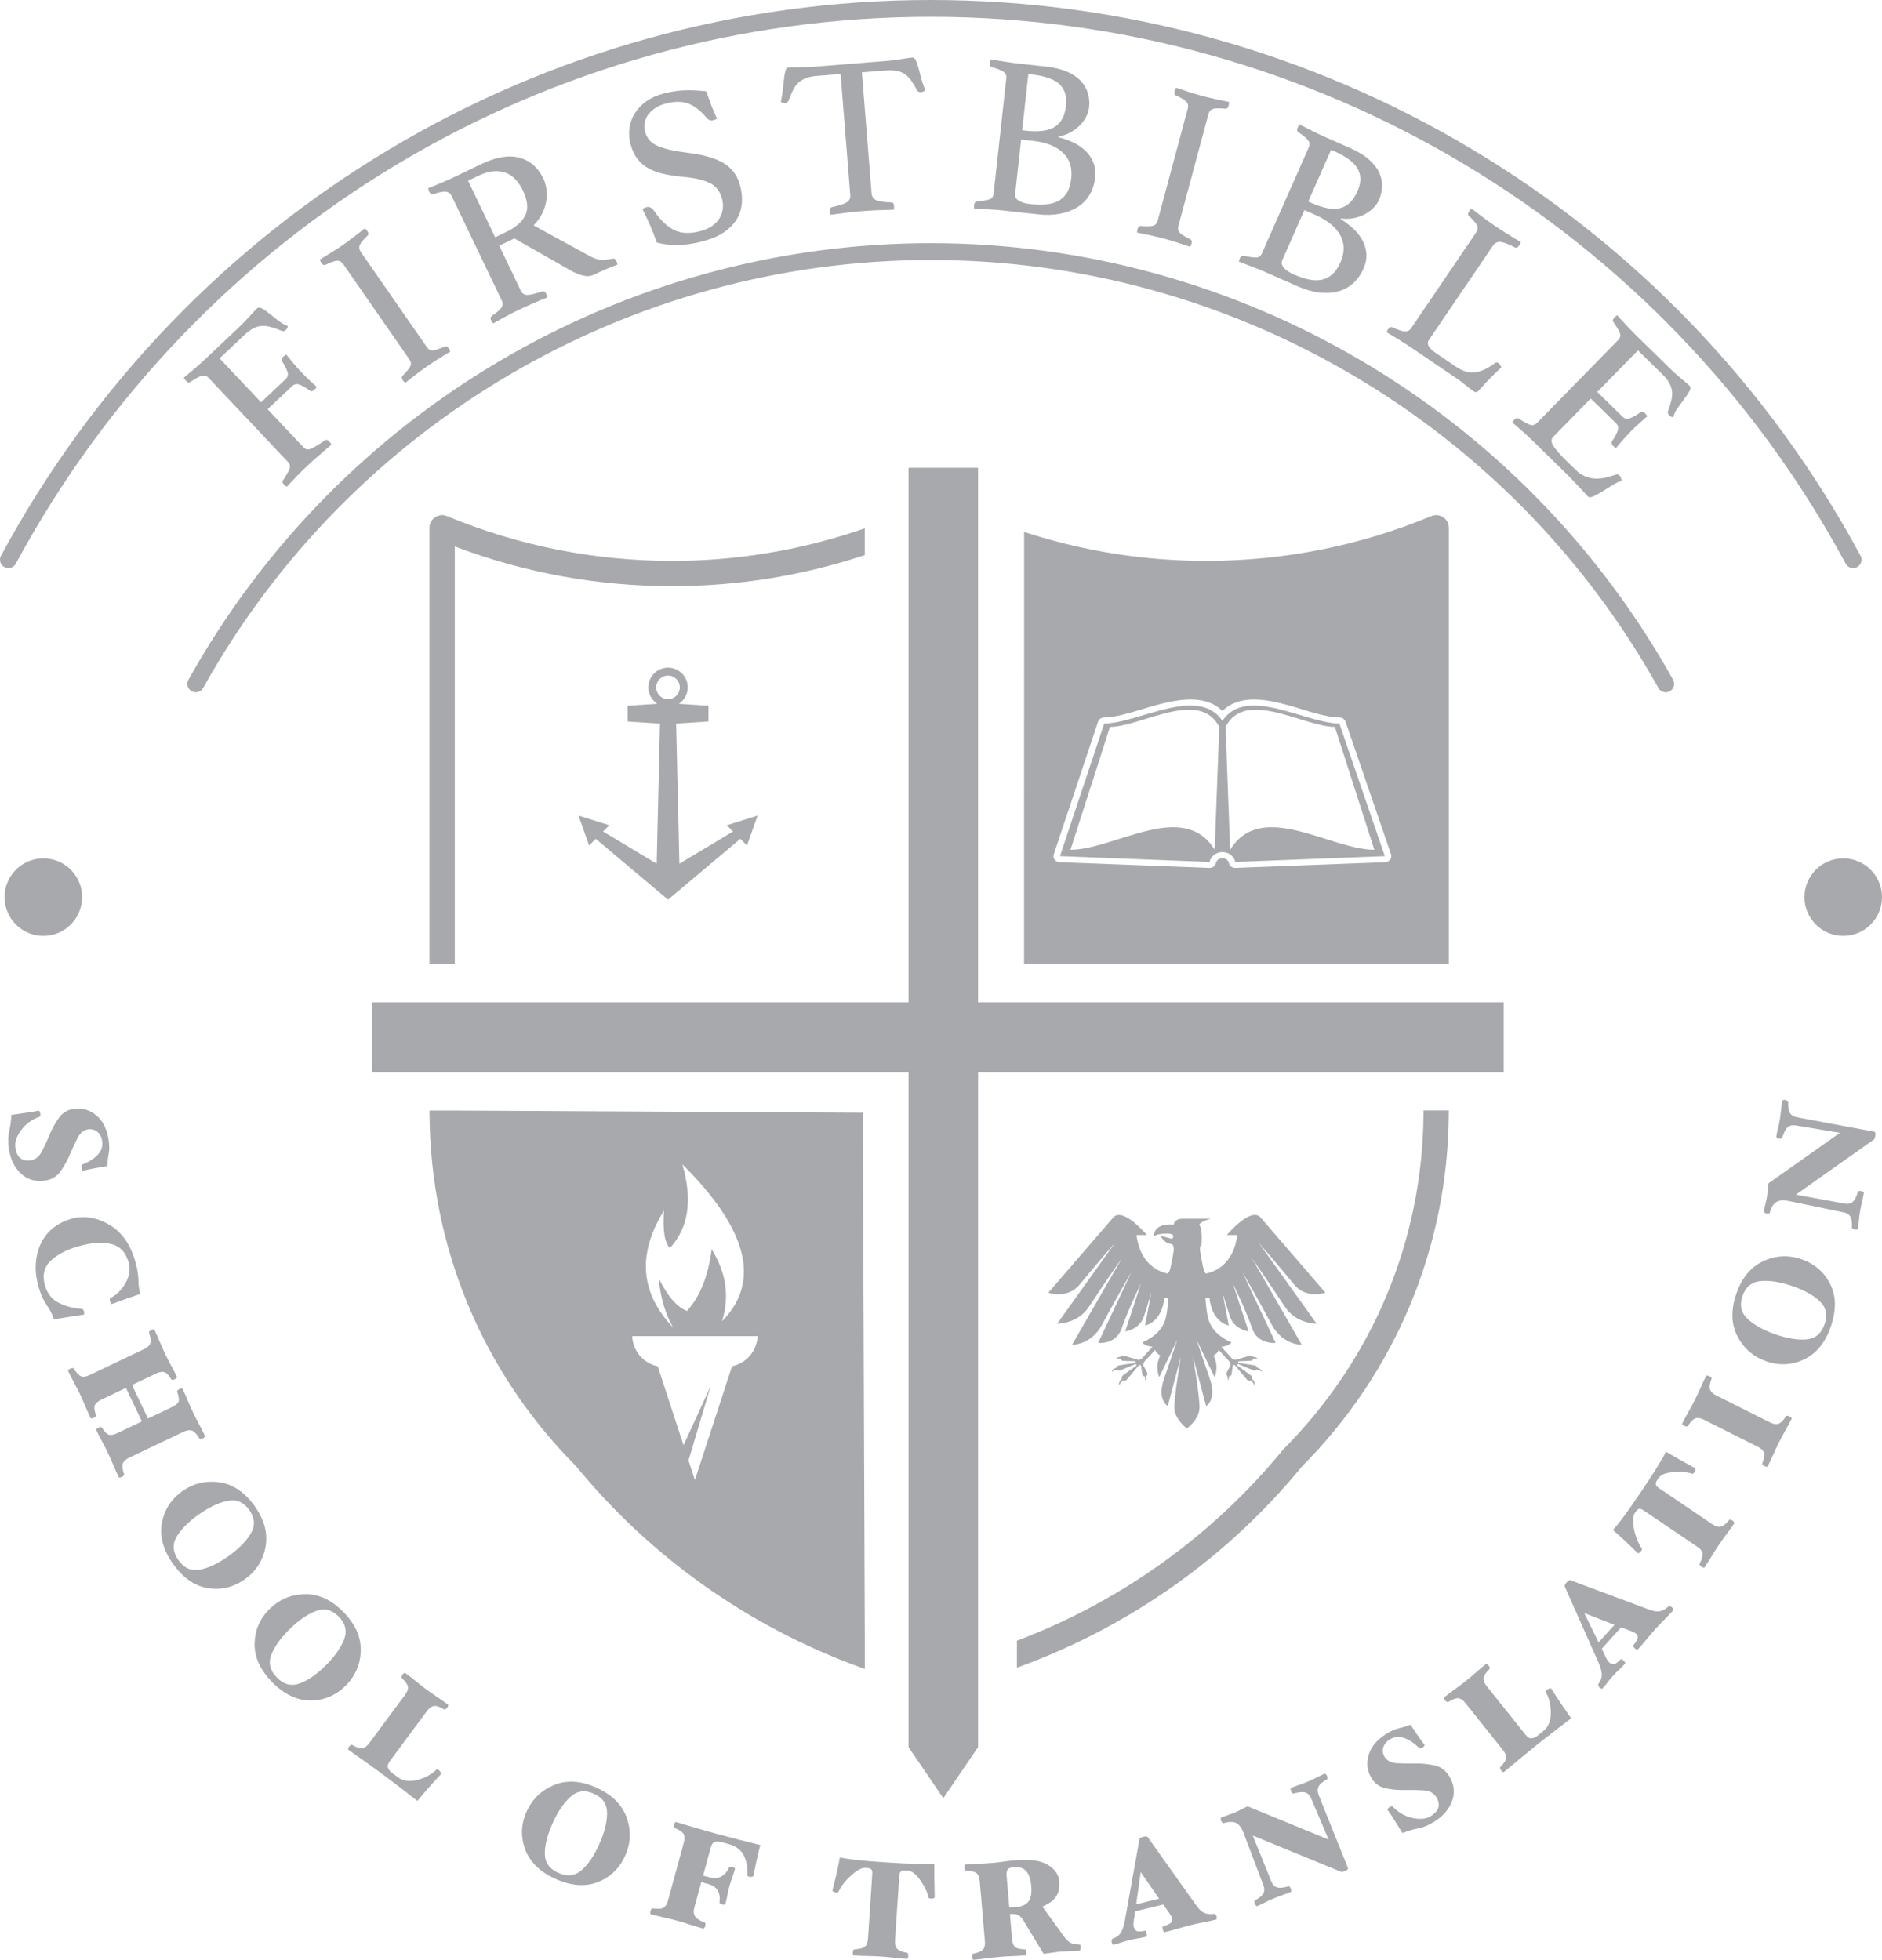 <?xml version="1.0" encoding="UTF-8"?><svg id="Layer_2" xmlns="http://www.w3.org/2000/svg" viewBox="0 0 688.77 717.36"><defs><style>.cls-1{fill:#a7a9ac;}</style></defs><g id="Layer_1-2"><path class="cls-1" d="M447.37,263.85c-8.78-13.13-30.96,.98-43.24,.98l-16.21,48.55,54.74,2.11c.45-2.05,2.39-3.6,4.71-3.6s4.27,1.55,4.72,3.6l54.73-2.11-16.65-48.55c-12.34,0-34.02-14.11-42.81-.98Zm-2.82,47.19c-11.43-18.55-36.64,0-52.78,0l14.45-44.97c11.29,0,32.78-14.15,40,0l-1.67,44.97Zm5.65,0l-1.67-44.97c7.22-14.15,28.71,0,40,0l14.45,44.97c-16.14,0-41.35-18.55-52.78,0Zm210.19,17.33c0,7.84,6.35,14.19,14.19,14.19s14.19-6.35,14.19-14.19-6.35-14.19-14.19-14.19-14.19,6.35-14.19,14.19ZM15.86,342.56c7.84,0,14.19-6.35,14.19-14.19s-6.35-14.19-14.19-14.19-14.19,6.35-14.19,14.19,6.35,14.19,14.19,14.19ZM363.67,70.82c-.12,1.1-.62,1.81-1.49,2.14-.87,.32-2.41,.59-4.61,.79-.62,.04-.97,.45-1.05,1.22-.01,.11-.03,.25-.05,.41-.02,.17,0,.31,.04,.42-.02,.22-.02,.39,.03,.51,1.27,.08,2.52,.16,3.74,.24,1.05,.06,2.17,.13,3.37,.2,1.19,.07,2.25,.16,3.19,.27l13.06,1.44c2.87,.32,5.52,.25,7.97-.21,2.45-.45,4.58-1.25,6.41-2.39,1.83-1.14,3.3-2.62,4.42-4.45,1.12-1.83,1.82-3.95,2.08-6.38,.24-2.15,0-4.06-.71-5.73s-1.72-3.1-3.04-4.31c-1.32-1.2-2.83-2.19-4.53-2.97-1.7-.77-3.42-1.37-5.16-1.78l.03-.25c1.54-.28,2.96-.76,4.26-1.46,1.3-.69,2.44-1.52,3.41-2.47,.97-.95,1.77-2.01,2.4-3.17,.63-1.16,1.01-2.37,1.15-3.64,.19-1.71,.05-3.38-.41-5.02-.46-1.64-1.31-3.14-2.56-4.51-1.24-1.36-2.92-2.51-5.02-3.44-2.1-.93-4.7-1.56-7.78-1.9l-10.17-1.12c-1.32-.15-2.93-.36-4.82-.66-1.89-.29-3.66-.58-5.3-.88-.08,.16-.12,.32-.14,.49-.07,.16-.13,.38-.16,.65-.1,.94,.14,1.49,.74,1.67,1.08,.34,1.96,.65,2.66,.92,.69,.27,1.25,.56,1.66,.85,.41,.3,.7,.64,.85,1.01,.15,.38,.2,.85,.14,1.4l-4.63,42.07Zm12.68-43.7l1.24,.14c4.85,.53,8.24,1.73,10.19,3.59,1.94,1.86,2.73,4.47,2.36,7.83-.41,3.69-1.77,6.28-4.08,7.75-2.31,1.47-5.89,1.94-10.74,1.41l-1.24-.14,2.27-20.58Zm-4.84,43.97l2.2-20,4.38,.48c4.74,.52,8.36,1.95,10.86,4.29,2.5,2.34,3.54,5.49,3.1,9.46-.24,2.15-.76,3.89-1.58,5.22-.82,1.33-1.88,2.35-3.18,3.04-1.3,.69-2.83,1.11-4.57,1.25-1.75,.14-3.67,.1-5.76-.13-.61-.07-1.23-.18-1.89-.33-.65-.16-1.25-.37-1.81-.66-.56-.28-1-.64-1.35-1.07-.34-.43-.48-.94-.41-1.55Zm52.19,9.6c-.29,1.07-.86,1.72-1.73,1.95-.87,.23-2.37,.25-4.5,.08-.56-.04-.95,.32-1.15,1.07-.09,.32-.15,.76-.18,1.33,1.58,.31,3.25,.66,5.02,1.05,1.76,.39,3.36,.77,4.81,1.16,1.5,.4,3.07,.87,4.71,1.39,1.64,.53,3.27,1.06,4.9,1.62,.25-.51,.42-.92,.51-1.24,.2-.75,.05-1.25-.46-1.5-1.92-.97-3.2-1.76-3.84-2.37-.64-.6-.82-1.44-.53-2.51l10.98-40.88c.29-1.07,.87-1.73,1.74-1.99,.87-.25,2.37-.27,4.49-.04,.56,.04,.95-.35,1.17-1.15,.09-.32,.15-.76,.18-1.33-1.69-.34-3.41-.7-5.17-1.09-1.76-.39-3.31-.76-4.65-1.12-1.39-.37-2.95-.84-4.67-1.38-1.72-.55-3.37-1.09-4.95-1.63-.25,.51-.42,.92-.5,1.24-.09,.32-.11,.63-.08,.93,.04,.3,.21,.52,.51,.65,1.95,.87,3.23,1.63,3.86,2.29,.63,.66,.8,1.52,.51,2.59l-10.98,40.88ZM5.79,206.32C72.35,82.86,200.65,6.16,340.64,6.16s268.3,76.7,334.85,200.16c.81,1.5,2.67,2.06,4.17,1.25,1.5-.81,2.06-2.67,1.25-4.17C613.29,77.94,482.9,0,340.64,0S68,77.94,.37,203.4c-.81,1.5-.25,3.37,1.25,4.17,.47,.25,.97,.37,1.46,.37,1.1,0,2.16-.59,2.71-1.62Zm524.46,146.56V193.19c0-1.55-.77-2.99-2.06-3.85-1.29-.86-2.91-1.02-4.35-.43-26.2,10.88-53.94,16.39-82.46,16.39-21.97,0-43.71-3.35-64.62-9.97l-1.96-.62v10.31h0l-.02,147.85h155.46Zm-21.47-38.23c-.44,.59-1.09,.92-1.86,.94l-54.74,2.09c-1.18,.06-2.19-.69-2.42-1.76-.25-1.06-1.24-1.82-2.39-1.82s-2.15,.76-2.38,1.82c-.24,1.06-1.24,1.81-2.43,1.76l-54.74-2.09c-.77-.03-1.4-.34-1.84-.94-.44-.59-.56-1.24-.33-1.94l16.21-48.54c.32-.94,1.21-1.56,2.27-1.56,4.94,0,12.2-2.57,17.01-3.96,8.65-2.46,19.5-5.01,26.23,1.56,1.31-1.27,2.86-2.3,4.68-3,6.58-2.57,14.96-.36,21.46,1.51,4.73,1.38,11.76,3.89,16.66,3.89,1.05,0,1.94,.61,2.26,1.53l16.66,48.57c.23,.66,.12,1.35-.31,1.94Zm-46.9-221.98c-.45,1.02-1.14,1.54-2.07,1.59-.93,.04-2.47-.17-4.63-.64-.6-.14-1.06,.14-1.37,.85-.05,.1-.1,.23-.17,.38-.07,.15-.1,.29-.09,.41-.09,.2-.13,.36-.13,.49,1.19,.46,2.35,.92,3.49,1.36,.99,.37,2.04,.78,3.15,1.21,1.11,.43,2.1,.84,2.96,1.22l12.02,5.31c2.64,1.16,5.19,1.9,7.66,2.2,2.47,.3,4.75,.19,6.83-.34,2.08-.53,3.94-1.5,5.56-2.91s2.92-3.22,3.91-5.46c.87-1.98,1.22-3.87,1.05-5.67-.17-1.8-.71-3.48-1.6-5.02-.89-1.55-2.03-2.94-3.42-4.19-1.39-1.25-2.85-2.33-4.38-3.25l.1-.23c1.55,.2,3.05,.16,4.5-.1s2.78-.71,4-1.33c1.21-.62,2.29-1.38,3.24-2.29,.95-.91,1.68-1.95,2.2-3.12,.69-1.57,1.07-3.21,1.13-4.91,.05-1.7-.31-3.39-1.08-5.07-.78-1.68-2.03-3.27-3.75-4.79-1.72-1.52-4-2.91-6.84-4.16l-9.36-4.13c-1.22-.54-2.68-1.23-4.4-2.08-1.72-.85-3.31-1.66-4.79-2.43-.12,.13-.21,.27-.28,.42-.12,.13-.23,.32-.35,.57-.38,.86-.32,1.47,.2,1.82,.92,.65,1.68,1.21,2.26,1.68,.58,.47,1.02,.91,1.33,1.31,.3,.41,.47,.82,.5,1.22,.03,.41-.06,.87-.29,1.37l-17.11,38.72Zm28.71,3.32c-.87,1.98-1.9,3.48-3.08,4.5-1.18,1.02-2.5,1.67-3.95,1.94-1.45,.27-3.03,.21-4.74-.18-1.71-.39-3.52-1.01-5.45-1.86-.56-.25-1.12-.54-1.7-.89-.58-.34-1.08-.74-1.53-1.17-.44-.44-.76-.91-.96-1.42-.2-.51-.17-1.05,.07-1.6l8.13-18.41,4.03,1.78c4.36,1.93,7.38,4.38,9.06,7.37s1.71,6.3,.1,9.95Zm-3.45-41.16l1.14,.5c4.46,1.97,7.34,4.14,8.63,6.5,1.29,2.36,1.25,5.08-.11,8.18-1.5,3.4-3.58,5.45-6.22,6.16-2.65,.71-6.2,.08-10.66-1.89l-1.14-.5,8.37-18.94ZM92.66,120.21c1.02-.54,2.04-.84,3.09-.91,1.04-.07,2.16,.06,3.34,.39,1.19,.33,2.54,.81,4.05,1.44,.5,.21,1,.09,1.48-.37,.2-.19,.37-.41,.52-.66,.14-.25,.2-.51,.17-.79-1.13-.39-2.26-1.02-3.39-1.89-1.13-.88-2.19-1.72-3.19-2.53-1-.81-1.91-1.46-2.74-1.93-.83-.47-1.49-.48-1.97-.03-.52,.49-1.43,1.47-2.73,2.92-1.3,1.45-2.73,2.92-4.31,4.4l-11.98,11.3c-1.13,1.07-2.35,2.16-3.66,3.28-1.31,1.12-2.66,2.27-4.07,3.44,.3,.48,.56,.84,.79,1.08,.3,.32,.55,.53,.75,.61,.19,.08,.47,.03,.83-.15,1.88-1.24,3.28-1.99,4.21-2.26,.93-.27,1.78,0,2.54,.81l29.04,30.79c.76,.81,.9,1.72,.42,2.75-.48,1.03-1.23,2.33-2.26,3.9-.36,.42-.26,.93,.31,1.54,.23,.24,.57,.53,1.03,.85,1.09-1.18,2.3-2.45,3.61-3.81,1.31-1.35,2.52-2.54,3.6-3.57,1.17-1.1,2.31-2.14,3.42-3.11,1.1-.97,2.08-1.81,2.93-2.53,1.01-.87,1.95-1.69,2.84-2.45-.3-.48-.58-.86-.85-1.14-.61-.64-1.17-.76-1.7-.34-1.68,1.21-3.18,2.14-4.49,2.81-1.31,.67-2.35,.6-3.11-.21l-13.24-14.04,9.01-8.5c.81-.76,1.77-.91,2.9-.44,1.12,.47,2.26,1.15,3.41,2.04,.35,.29,.67,.38,.96,.29,.3-.09,.61-.29,.93-.59,.28-.27,.55-.59,.79-.98-1.3-1.14-2.43-2.17-3.38-3.1-.95-.93-1.75-1.74-2.4-2.42-.8-.85-1.71-1.87-2.73-3.08-1.02-1.21-1.91-2.29-2.67-3.25-.4,.23-.76,.49-1.08,.79-.6,.57-.72,1.18-.35,1.81,.82,1.28,1.44,2.47,1.84,3.58,.4,1.11,.19,2.04-.61,2.81l-9.01,8.5-15.18-16.09,8.95-8.44c1.21-1.14,2.32-1.98,3.34-2.52Zm223.83,82.97v-9.78l-1.99,.67c-22.09,7.45-45.12,11.23-68.46,11.23-28.52,0-56.26-5.51-82.46-16.39-1.44-.6-3.06-.43-4.35,.43-1.29,.86-2.06,2.3-2.06,3.85v159.7h9.27V200.01c25.43,9.66,52.2,14.55,79.6,14.55,23.63,0,46.99-3.72,69.41-11.04l1.04-.34Zm-104.76,95.35l3.86,10.94,2.44-2.44,23.94,20.15,2.52,2.12,2.52-2.12,23.94-20.15,2.44,2.44,3.86-10.94-11.26,3.54,2.28,2.28-19.63,11.79-1.19-51.27,11.83-.77v-5.77l-10.85-.71c1.97-1.29,3.27-3.5,3.27-6.03,0-3.97-3.23-7.21-7.21-7.21s-7.21,3.23-7.21,7.21c0,2.52,1.31,4.74,3.27,6.03l-10.85,.71v5.77l11.83,.77-1.19,51.27-19.63-11.79,2.28-2.28-11.26-3.54Zm28.43-46.93c0-2.38,1.94-4.32,4.32-4.32s4.32,1.94,4.32,4.32-1.94,4.33-4.32,4.33-4.32-1.94-4.32-4.33Zm-40.23-178.13c.22-1.52,.24-2.97,.04-4.35-.2-1.38-.56-2.62-1.09-3.72-1.94-4.05-4.86-6.6-8.74-7.66-3.89-1.06-8.53-.29-13.93,2.29l-10.12,4.85c-1.45,.7-2.99,1.39-4.63,2.08-1.64,.69-3.23,1.35-4.78,1.96,.14,.55,.28,.97,.42,1.27,.38,.8,.84,1.11,1.36,.92,2.22-.76,3.81-1.07,4.76-.94,.95,.13,1.66,.67,2.11,1.62l18.29,38.17c.48,1,.43,1.9-.14,2.69-.57,.8-1.74,1.8-3.49,3.01-.5,.36-.58,.9-.25,1.59,.14,.3,.38,.68,.73,1.13,1.45-.82,3.01-1.67,4.67-2.56,1.66-.89,3.14-1.65,4.45-2.27,1.85-.89,3.75-1.75,5.72-2.6,1.96-.85,3.64-1.55,5.04-2.09-.14-.55-.29-1-.46-1.35-.36-.75-.86-1.03-1.51-.84-2.22,.76-3.94,1.18-5.15,1.27-1.22,.09-2.09-.41-2.61-1.51l-7.91-16.5,5.55-2.66,20.3,11.57c1.62,.95,3.18,1.61,4.69,1.99,1.51,.39,2.78,.33,3.83-.18,1.4-.67,2.94-1.36,4.63-2.08,1.69-.72,3.13-1.3,4.32-1.75-.14-.55-.3-1.02-.5-1.42-.29-.6-.68-.84-1.18-.73-1.12,.23-2.37,.37-3.76,.42-1.39,.05-2.87-.34-4.44-1.19l-20.86-11.4c1.36-1.39,2.42-2.87,3.18-4.43,.76-1.56,1.25-3.1,1.47-4.62Zm-7.7,5.39c-1.19,2.39-3.54,4.42-7.04,6.09l-3.97,1.9-9.92-20.7,3.75-1.8c2.05-.98,3.92-1.54,5.61-1.67,1.69-.13,3.2,.07,4.53,.6,1.33,.53,2.51,1.35,3.53,2.46,1.02,1.11,1.91,2.44,2.65,3.99,1.77,3.7,2.06,6.74,.87,9.13Zm45.16-37.08c.68-.9,1.54-1.67,2.6-2.33,1.06-.65,2.23-1.16,3.52-1.5,3.32-.89,6.13-.89,8.43-.02,2.3,.88,4.55,2.65,6.76,5.33,.25,.28,.57,.51,.96,.69,.39,.18,.94,.18,1.63,0,.27-.07,.65-.23,1.16-.48-.75-1.52-1.47-3.18-2.15-4.98-.68-1.8-1.29-3.49-1.83-5.06-3.19-.35-6.01-.46-8.44-.33-2.43,.13-4.91,.54-7.42,1.21-2.41,.65-4.48,1.6-6.21,2.87-1.73,1.27-3.1,2.72-4.12,4.37-1.02,1.65-1.66,3.44-1.92,5.38-.26,1.93-.12,3.89,.41,5.87,.6,2.25,1.48,4.09,2.64,5.53,1.16,1.44,2.57,2.6,4.24,3.47,1.67,.88,3.56,1.53,5.69,1.96,2.12,.44,4.45,.78,6.99,1.01,3.88,.34,6.98,1.06,9.31,2.16,2.33,1.1,3.87,3.04,4.61,5.82,.33,1.23,.42,2.44,.28,3.63-.14,1.19-.53,2.32-1.15,3.41-.63,1.09-1.52,2.04-2.68,2.87s-2.59,1.47-4.31,1.93c-3.8,1.02-7,.9-9.61-.36-2.6-1.25-5.09-3.63-7.46-7.13-.44-.57-.87-.96-1.3-1.16-.43-.2-.96-.22-1.6-.04-.54,.14-.97,.35-1.3,.61,.99,1.97,1.92,3.96,2.8,5.97,.88,2,1.7,4.11,2.46,6.31,2.18,.62,4.71,.92,7.6,.89,2.89-.03,6-.49,9.32-1.37,3.16-.85,5.76-1.97,7.79-3.38,2.03-1.41,3.57-3.01,4.61-4.81,1.04-1.8,1.64-3.74,1.8-5.82,.16-2.08-.05-4.22-.64-6.41-.97-3.64-3.01-6.38-6.12-8.22-3.1-1.84-7.5-3.09-13.18-3.75-4.57-.56-8.12-1.36-10.67-2.4-2.55-1.04-4.15-2.82-4.83-5.34-.31-1.18-.35-2.32-.1-3.42,.25-1.1,.71-2.1,1.39-3Zm-102.83,44.43c.39-.41,.35-.95-.12-1.64-.19-.27-.49-.61-.9-1-1.35,1.07-2.74,2.16-4.17,3.25-1.43,1.1-2.72,2.04-3.86,2.83-1.18,.82-2.54,1.71-4.07,2.67-1.53,.96-3.01,1.87-4.44,2.73,.22,.52,.43,.91,.62,1.19,.19,.27,.41,.49,.66,.66,.25,.17,.53,.18,.83,.03,1.92-.93,3.33-1.42,4.24-1.48,.91-.05,1.68,.37,2.31,1.28l24.14,34.77c.63,.91,.76,1.77,.37,2.58-.38,.81-1.33,1.97-2.84,3.49-.39,.41-.37,.93,.08,1.57,.19,.27,.49,.61,.9,1,1.26-1.01,2.6-2.06,4.03-3.16,1.43-1.1,2.76-2.07,3.99-2.92,1.27-.88,2.64-1.78,4.1-2.7,1.46-.91,2.92-1.81,4.4-2.7-.22-.52-.43-.92-.62-1.19-.44-.64-.92-.84-1.44-.62-1.98,.84-3.41,1.31-4.29,1.41-.88,.1-1.63-.3-2.26-1.21l-24.14-34.77c-.63-.91-.76-1.78-.4-2.61,.37-.83,1.32-1.98,2.86-3.46ZM328.21,25.94c1.16,.24,2.17,.66,3.02,1.26,.85,.6,1.63,1.4,2.32,2.4,.69,1,1.4,2.17,2.12,3.5,.13,.27,.34,.45,.63,.53,.28,.09,.54,.12,.76,.11,.33-.03,.62-.1,.86-.24,.24-.13,.49-.26,.76-.39-.76-1.83-1.32-3.51-1.7-5.04-.37-1.53-.71-2.81-1.02-3.84-.31-1.03-.61-1.83-.9-2.39-.29-.56-.72-.82-1.27-.77-.44,.04-1.01,.11-1.69,.22-.69,.11-1.44,.23-2.27,.35-.83,.12-1.65,.24-2.47,.36-.82,.12-1.57,.21-2.23,.26l-27.69,2.22c-.72,.06-1.49,.09-2.33,.1-.83,.01-1.65,.02-2.46,.03-.81,.01-1.57,.01-2.29,.02-.72,0-1.28,.02-1.67,.05-.55,.04-.93,.35-1.13,.93-.2,.57-.38,1.38-.52,2.42-.14,1.04-.29,2.35-.44,3.91-.15,1.57-.43,3.37-.82,5.41,.47,.3,1.01,.42,1.61,.37,.22-.02,.45-.09,.69-.22,.24-.13,.4-.34,.49-.62,.55-1.43,1.09-2.7,1.61-3.8,.52-1.1,1.17-2.01,1.95-2.74,.78-.73,1.72-1.3,2.82-1.73,1.11-.42,2.49-.7,4.15-.83l8.54-.68,3.54,44.27c.1,1.27-.38,2.2-1.45,2.79-1.07,.59-2.83,1.14-5.29,1.67-.54,.16-.79,.62-.72,1.39,.03,.39,.12,.85,.28,1.4,1.76-.25,3.64-.5,5.66-.74,2.01-.24,3.98-.44,5.92-.6,1.99-.16,3.97-.28,5.94-.35,1.97-.07,3.84-.13,5.62-.16,.07-.56,.08-1.04,.05-1.42-.07-.88-.41-1.3-1.02-1.25-2.51-.08-4.31-.34-5.4-.78-1.09-.44-1.69-1.3-1.79-2.57l-3.54-44.27,8.54-.68c1.66-.13,3.07-.08,4.23,.16Zm278.73,225.89c.56,1.01,1.61,1.58,2.69,1.58,.51,0,1.02-.13,1.5-.39,1.49-.83,2.02-2.7,1.19-4.19-54.96-98.58-159.06-159.82-271.68-159.82S123.93,150.25,68.96,248.83c-.83,1.49-.3,3.36,1.19,4.19,1.49,.82,3.37,.3,4.19-1.19,53.88-96.63,155.92-156.66,266.3-156.66s212.43,60.03,266.3,156.66Zm9.55-105.94c.77-1.03,1.39-1.96,1.85-2.78,.46-.83,.43-1.5-.08-2-.44-.43-1.37-1.22-2.79-2.38-1.42-1.16-3.03-2.61-4.81-4.36l-11.71-11.46c-.91-.89-1.92-1.92-3.03-3.08-1.11-1.16-2.46-2.64-4.04-4.43-.2,.12-.37,.24-.53,.36-.16,.12-.33,.28-.53,.48-.58,.59-.71,1.12-.39,1.59,1.35,1.95,2.17,3.35,2.46,4.21,.28,.86,.04,1.69-.74,2.48l-29.61,30.25c-.78,.79-1.65,1.03-2.61,.7-.96-.32-2.33-1.08-4.11-2.28-.48-.31-.98-.19-1.53,.37-.23,.24-.5,.59-.81,1.07,1.27,1.08,2.58,2.24,3.95,3.46,1.37,1.22,2.62,2.39,3.77,3.52l13.01,12.74c.51,.5,1.11,1.12,1.78,1.86,.67,.74,1.35,1.45,2.02,2.15,.67,.7,1.29,1.36,1.84,1.98,.56,.62,.99,1.09,1.31,1.4,.4,.39,1.05,.37,1.97-.05,.92-.42,1.96-.99,3.13-1.71,1.17-.72,2.39-1.48,3.68-2.27,1.28-.8,2.47-1.4,3.57-1.8-.08-.31-.17-.64-.27-.97-.1-.33-.25-.6-.45-.79-.48-.46-.91-.62-1.3-.46-1.41,.49-2.75,.87-4.05,1.16-1.29,.29-2.54,.4-3.76,.33-1.22-.06-2.42-.35-3.6-.84-1.18-.5-2.35-1.31-3.5-2.43l-3.27-3.2c-2.46-2.41-4.08-4.27-4.88-5.59-.8-1.32-.79-2.4,.02-3.23l13.73-14.02,9.27,9.08c.79,.78,.98,1.71,.56,2.82-.42,1.1-1.08,2.3-1.96,3.61-.39,.63-.26,1.26,.37,1.88,.28,.27,.61,.52,1.01,.75,1.08-1.34,2.08-2.52,2.99-3.53,.91-1.01,1.7-1.85,2.36-2.52,.81-.83,1.79-1.77,2.94-2.82,1.15-1.05,2.18-1.97,3.12-2.77-.08-.16-.2-.35-.36-.58-.16-.23-.3-.41-.42-.52-.59-.58-1.2-.67-1.83-.27-1.29,.91-2.47,1.59-3.57,2.04-1.09,.44-2.04,.28-2.83-.5l-9.27-9.08,14.89-15.21,8.8,8.61c1.19,1.16,2.07,2.26,2.65,3.29,.58,1.03,.92,2.07,1.03,3.11,.11,1.04,.02,2.14-.26,3.3-.28,1.16-.69,2.49-1.22,3.98-.19,.51-.03,1.02,.49,1.52,.4,.39,.87,.62,1.42,.69,.26-1.14,.82-2.3,1.67-3.49,.85-1.19,1.66-2.29,2.43-3.32Zm-171.58,554.96c-.18-.25-.32-.36-.42-.34-1.67,.24-3,.09-4-.45-1-.53-1.99-1.54-2.97-3.03l-17.55-24.68c-.06-.09-.26-.14-.6-.14-.35,0-.67,.03-.96,.1-.29,.07-.59,.19-.9,.35-.31,.16-.46,.3-.47,.4l-5.43,30.3c-.4,1.89-.9,3.3-1.51,4.21s-1.59,1.6-2.97,2.07c-.09,.06-.18,.23-.26,.53-.08,.3-.1,.53-.06,.69,.04,.16,.13,.38,.26,.64,.13,.26,.25,.38,.35,.36,1.11-.27,2.06-.55,2.85-.83,.79-.28,1.73-.55,2.8-.82,1.3-.32,2.35-.53,3.15-.64,.8-.11,1.9-.34,3.31-.68,.1-.02,.16-.17,.18-.43,.02-.27,0-.51-.05-.74-.04-.16-.11-.38-.21-.65-.1-.27-.2-.39-.3-.37-1.71,.35-2.8,.37-3.28,.05-.47-.31-.79-.81-.96-1.5-.07-.29-.1-.66-.09-1.09,.01-.44,.06-.91,.15-1.41l.5-3.13,10.27-2.51,2.17,3.1c.21,.29,.42,.62,.63,.98,.21,.36,.35,.68,.41,.94,.16,.65,.03,1.19-.4,1.63-.43,.43-1.42,.89-2.96,1.37-.09,.06-.13,.22-.11,.49,.01,.27,.04,.49,.08,.65,.06,.23,.15,.45,.3,.68,.14,.23,.26,.33,.36,.3,1.6-.39,3.24-.84,4.93-1.34,1.69-.5,3.28-.93,4.78-1.3,1.33-.33,2.81-.65,4.43-.96,1.62-.31,3.21-.65,4.77-1.04,.1-.02,.16-.18,.17-.46,.02-.28,0-.52-.05-.71-.04-.16-.15-.37-.33-.62Zm-29.1-3.79l1.66-11.82,6.75,9.76-8.41,2.06Zm66.75-43.13c.45-.87,1.5-1.76,3.16-2.68,.09-.04,.12-.21,.09-.5-.03-.29-.08-.52-.15-.67-.09-.22-.23-.42-.4-.62-.18-.2-.31-.28-.4-.24-1.02,.43-2.05,.92-3.1,1.45-1.05,.54-2.13,1.04-3.24,1.51-1.08,.46-2.06,.83-2.94,1.11-.88,.29-1.93,.68-3.13,1.19-.09,.04-.12,.2-.1,.48,.03,.28,.08,.51,.16,.7,.09,.22,.22,.42,.39,.6,.17,.19,.31,.27,.41,.26,1.88-.54,3.32-.7,4.29-.45,.98,.24,1.74,1,2.27,2.26l6.37,15.01-29.61-12.16c-1.04,.44-1.87,.84-2.5,1.19-.62,.36-1.3,.69-2.04,1.01-.64,.27-1.48,.58-2.54,.94-1.05,.35-1.95,.69-2.69,1-.09,.04-.13,.19-.11,.46,.02,.26,.08,.5,.17,.72,.06,.16,.18,.34,.35,.56,.17,.22,.3,.33,.41,.32,2.07-.62,3.64-.66,4.71-.11,1.07,.55,1.94,1.66,2.62,3.34l7.26,19.18c.52,1.24,.57,2.29,.14,3.17-.43,.88-1.49,1.78-3.17,2.71-.08,.07-.12,.23-.12,.49,0,.26,.05,.49,.14,.71,.08,.18,.21,.38,.39,.6,.18,.21,.32,.3,.41,.26,1.05-.45,2.03-.91,2.94-1.38,.91-.48,1.92-.95,3.03-1.42,1.08-.46,2.13-.86,3.15-1.2,1.02-.34,2.12-.76,3.29-1.26,.09-.04,.13-.2,.1-.48-.03-.28-.08-.51-.16-.7-.09-.22-.23-.42-.4-.62-.17-.2-.31-.28-.4-.24-1.87,.57-3.29,.71-4.26,.41-.97-.3-1.68-1.07-2.12-2.3l-6.74-16.67,32.18,13.21c.19,.1,.42,.12,.68,.07,.27-.06,.57-.16,.91-.3,.46-.2,.77-.39,.93-.58,.15-.19,.21-.34,.17-.43l-10.71-26.68c-.51-1.28-.53-2.35-.08-3.22Zm42.34-7.78c-2.34-.47-4.66-.69-6.96-.65-2.45,.05-4.71,.01-6.78-.11-2.07-.13-3.54-.9-4.42-2.33-.67-1.09-.84-2.22-.51-3.41,.33-1.19,1.17-2.2,2.51-3.02,1.54-.95,3.24-1.12,5.08-.5,1.84,.62,3.72,1.88,5.64,3.77,.13,.08,.31,.09,.54,.02,.24-.06,.45-.16,.65-.28,.14-.09,.31-.24,.51-.46,.2-.22,.27-.37,.22-.46-.73-.93-1.61-2.14-2.63-3.64-1.02-1.5-1.86-2.75-2.53-3.77-1.47,.55-2.9,.99-4.28,1.31-1.38,.32-2.86,.96-4.43,1.93-3.51,2.16-5.72,4.78-6.62,7.83-.9,3.05-.53,5.91,1.11,8.57,1.23,2,3.01,3.23,5.34,3.68,2.33,.46,4.68,.65,7.03,.57,2.33-.06,4.57-.01,6.7,.13s3.68,.98,4.63,2.53c.77,1.26,1.02,2.47,.74,3.65-.28,1.18-1.25,2.28-2.91,3.3-1.63,1-3.82,1.21-6.57,.62-2.75-.59-5.18-1.99-7.29-4.2-.1-.1-.26-.12-.48-.06-.22,.06-.43,.15-.63,.27-.17,.11-.36,.27-.56,.49-.2,.22-.27,.37-.22,.46,.9,1.26,1.87,2.75,2.93,4.46,1.06,1.71,1.91,3.08,2.58,4.09,2.07-.8,4-1.37,5.78-1.7,1.79-.33,3.69-1.12,5.72-2.37,3.31-2.04,5.53-4.6,6.65-7.67,1.12-3.08,.75-6.13-1.12-9.16-1.3-2.11-3.12-3.41-5.46-3.88Zm-129.69,65.62c-1.55-.03-2.72-.27-3.5-.71-.78-.44-1.57-1.21-2.37-2.32l-7.87-10.89c2.38-.95,4.06-2.16,5.03-3.64,.97-1.48,1.36-3.36,1.16-5.63-.21-2.41-1.59-4.4-4.15-5.98-2.56-1.58-6.55-2.14-11.97-1.68-1.64,.14-3.06,.3-4.25,.49-1.2,.19-2.56,.35-4.1,.48-1.54,.13-3.17,.23-4.9,.3-1.73,.06-3.41,.17-5.05,.31-.1,0-.18,.14-.24,.4-.06,.26-.08,.5-.06,.74,.01,.17,.07,.38,.18,.64,.11,.26,.21,.4,.32,.43,1.96,.07,3.27,.37,3.94,.92,.67,.55,1.06,1.51,1.18,2.88l1.89,22.02c.12,1.37-.11,2.38-.67,3.04-.57,.65-1.81,1.18-3.73,1.58-.1,.04-.18,.2-.24,.47-.06,.27-.08,.5-.07,.66,.02,.23,.08,.47,.19,.72,.11,.24,.21,.36,.31,.35,1.64-.14,3.28-.32,4.93-.55,1.65-.23,3.24-.4,4.78-.54,1.54-.13,3.08-.22,4.63-.27,1.54-.05,3.14-.14,4.77-.29,.1,0,.18-.15,.24-.43,.06-.27,.08-.51,.06-.71-.01-.17-.07-.39-.18-.66-.11-.28-.21-.41-.31-.4-1.96-.03-3.21-.35-3.77-.94-.56-.59-.89-1.56-1.01-2.89l-.78-9.08c1.2-.1,2.17,0,2.91,.33s1.4,.97,1.98,1.92l7.42,12.3c.8-.07,1.85-.2,3.15-.4,1.3-.2,2.35-.33,3.15-.4,.57-.05,1.63-.1,3.17-.15,1.55-.05,2.79-.11,3.72-.19,.1,0,.2-.15,.29-.43,.09-.28,.15-.52,.16-.72,.02-.17,0-.39-.08-.67-.07-.28-.16-.42-.26-.41Zm-18.88-15.66c-.94,1.16-2.61,1.84-4.98,2.04-.33,.03-.7,.04-1.08,.04-.39,0-.68,0-.89-.02l-.97-11.33c-.1-1.17,.01-2.01,.34-2.51,.33-.5,1.09-.8,2.3-.9,1.94-.17,3.43,.3,4.47,1.41,1.04,1.11,1.67,2.95,1.89,5.52,.23,2.68-.13,4.59-1.07,5.75Zm-4.17-95.55v9.88l2.03-.75c40.07-14.88,75.44-40.09,102.3-72.92,34.28-34.46,53.36-80.2,53.73-128.78v-1.52h-9.25v1.49c-.38,46.15-18.6,89.67-51.3,122.55l-.1,.11c-25.44,31.1-58.79,55.15-96.44,69.57l-.97,.37Zm195.58,17.58c-.1-.18-.33-.21-.69-.1-.36,.12-.68,.29-.97,.52-.18,.15-.31,.27-.38,.37-.07,.1-.09,.17-.04,.23,1.32,2.46,1.96,5.13,1.91,8.01-.05,2.87-.99,5.04-2.82,6.51l-2.24,1.79c-.52,.42-1.16,.68-1.92,.79-.75,.11-1.5-.31-2.26-1.26l-14.26-17.86c-.84-1.05-1.21-2.02-1.11-2.92,.1-.89,.85-2.03,2.25-3.4,.08-.06,.06-.23-.05-.51-.11-.28-.22-.48-.32-.61-.13-.16-.3-.31-.54-.47-.24-.16-.39-.21-.47-.14-1.28,1.03-2.56,2.1-3.82,3.21-1.26,1.11-2.49,2.15-3.7,3.11-1.18,.94-2.46,1.91-3.84,2.9-1.38,.99-2.7,1.99-3.95,2.99-.08,.06-.07,.22,.02,.47,.09,.25,.21,.47,.36,.65,.1,.13,.27,.28,.51,.43,.23,.16,.4,.22,.5,.18,1.67-1.03,2.93-1.5,3.8-1.42,.86,.09,1.72,.67,2.58,1.74l13.79,17.27c.86,1.07,1.23,2.04,1.13,2.9-.11,.86-.85,1.99-2.22,3.39-.06,.09-.04,.27,.07,.53,.1,.26,.21,.46,.31,.59,.15,.18,.33,.35,.55,.49,.22,.15,.37,.19,.45,.12,1.29-1.07,3.24-2.69,5.85-4.86,2.61-2.17,4.75-3.92,6.43-5.26,1.55-1.23,3.57-2.82,6.07-4.75,2.5-1.93,4.59-3.53,6.29-4.79-.78-1.09-1.94-2.77-3.47-5.03-1.52-2.26-2.78-4.2-3.77-5.81Zm-160.34-172.47l-23.72,27.5s6.97,2.51,11.48-3.02c4.51-5.53,12.98-15.33,12.98-15.33l-21.22,29.69s7.51,.12,11.6-6.19c4.09-6.31,12.14-17.91,12.14-17.91l-18.33,31.85s7.09,.12,11.12-7.57c4.02-7.69,10.64-19.11,10.64-19.11l-12.2,25.97s6.61,.72,8.65-5.41c2.04-6.13,7.03-16.35,7.03-16.35l-5.77,17.55s5.29-.6,6.91-5.65c1.62-5.05,2.64-8.54,2.64-8.54l-2.28,12.02s6.07-.9,7.09-10.22l1.44,.3s-.39,4.68-.69,5.88c-.31,1.21-.6,6.56-8.84,10.26,0,0,.69,1.29,3.72,1.56l-3.98,4.39s-.61,.55-1.56,.34c-2.03-.62-4.77-1.44-5.09-1.5-.39-.07-.77,.12-.97,.44-.58,0-1.35,.16-1.73,.9,0,0,.69-.37,1.6-.26,.06,.4,.36,.74,.78,.81,.28,.05,2.49,.13,4.45,.19h0s.31,.12,.32,.29c0,.16-.11,.35-.37,.37-2.11,.3-5.53,.79-5.88,.89-.38,.11-.64,.43-.69,.8-.49,.11-1.67,.48-1.8,1.6,0,0,.74-.85,2-.88,.23,.29,.62,.42,1,.32,.35-.1,3.53-1.46,5.48-2.3,.07-.03,.35-.12,.52,.12,.2,.28-.13,.51-.13,.51-1.92,1.37-4.61,3.29-4.88,3.54-.32,.3-.41,.75-.27,1.14-.42,.36-1.4,1.32-.95,2.49,0,0,.28-1.22,1.51-1.89,.38,.17,.83,.11,1.16-.19,.31-.29,3.1-3.68,4.55-5.43,0,0,.68-.09,.76,.34,.17,1.35,.37,2.92,.46,3.19,.13,.4,.5,.65,.9,.65,.22,.78,.05,1.43,.05,1.43,.54-.45,.6-1.09,.53-1.62,.32-.24,.47-.66,.34-1.06-.09-.27-.8-1.58-1.45-2.74,0,0-.06-1.1,.74-1.85,.49-.46,2.27-2.44,3.58-3.91,.1,.57,.55,1.32,1.87,2.11-2.18,4.12-.37,7.89-.37,7.89l6.65-13.78s-2.42,7.12-4.97,14.58c-2.55,7.46,1.41,9.81,1.41,9.81l4.84-18.14s-2.42,14.11-2.42,18.55,4.61,7.79,4.61,7.79c0,0,4.61-3.36,4.61-7.79s-2.42-18.55-2.42-18.55l4.84,18.14s3.97-2.35,1.41-9.81c-2.55-7.46-4.97-14.58-4.97-14.58l6.65,13.78s1.81-3.76-.37-7.89c1.32-.79,1.77-1.54,1.87-2.11,1.31,1.47,3.09,3.45,3.57,3.91,.8,.75,.74,1.85,.74,1.85-.65,1.16-1.36,2.47-1.45,2.74-.13,.4,.02,.82,.34,1.06-.07,.53,0,1.17,.53,1.62,0,0-.18-.65,.04-1.43,.4,0,.77-.26,.9-.65,.09-.28,.3-1.85,.46-3.2,.08-.42,.76-.33,.76-.33,1.44,1.75,4.23,5.14,4.54,5.43,.32,.3,.78,.36,1.16,.19,1.23,.67,1.51,1.89,1.51,1.89,.44-1.16-.53-2.13-.95-2.49,.14-.39,.05-.84-.27-1.14-.27-.25-2.96-2.17-4.88-3.54h0s-.33-.23-.13-.51c.17-.24,.45-.15,.52-.12,1.95,.84,5.13,2.2,5.48,2.3,.38,.11,.76-.03,1-.32,1.26,.03,2,.88,2,.88-.13-1.11-1.31-1.49-1.8-1.6-.05-.37-.3-.69-.69-.8-.35-.1-3.77-.59-5.88-.89-.26-.02-.38-.21-.37-.37,0-.17,.32-.29,.32-.29h0c1.96-.07,4.17-.15,4.45-.2,.42-.07,.73-.41,.78-.81,.92-.11,1.6,.26,1.6,.26-.38-.74-1.15-.89-1.73-.9-.2-.32-.57-.5-.97-.44-.32,.05-3.06,.88-5.09,1.5-.94,.21-1.56-.34-1.56-.34l-3.98-4.39c3.03-.27,3.72-1.56,3.72-1.56-8.24-3.71-8.53-9.05-8.83-10.26-.31-1.21-.69-5.88-.69-5.88l1.44-.3c1.02,9.31,7.09,10.22,7.09,10.22l-2.28-12.02s1.02,3.49,2.64,8.54c1.62,5.05,6.91,5.65,6.91,5.65l-5.77-17.55s4.99,10.22,7.03,16.35c2.04,6.13,8.65,5.41,8.65,5.41l-12.2-25.97s6.61,11.42,10.64,19.11c4.03,7.69,11.12,7.57,11.12,7.57l-18.33-31.85s8.05,11.6,12.14,17.91c4.09,6.31,11.6,6.19,11.6,6.19l-21.22-29.69s8.47,9.8,12.98,15.33c4.51,5.53,11.48,3.02,11.48,3.02l-23.72-27.5c-3.55-4.12-12.36,6.39-12.36,6.39h3.83c-1.48,11.16-8.68,13.61-11.68,14.15v-.42c-.68,0-1.62-5.94-1.92-7.76-.31-1.83,.52-2.68,.52-2.68,0,0,.44-5.87-.91-7.03,.99-1.5,4.27-2.2,4.27-2.2h-10.57c-2.09,0-2.81,1.33-3.06,2.14-1.6-.15-7.17-.35-7.17,4.35,0,0,.82-1.08,4.67-1.08s1.96,1.97,1.96,1.97l-4.26-1.22s1.41,3.08,4.3,3.08c0,0,.84,.85,.53,2.68-.31,1.83-1.25,7.76-1.92,7.76v.42c-3-.54-10.2-3-11.68-14.15h3.83s-8.81-10.51-12.36-6.39Zm204.5,142.63c-.12-.11-.33-.22-.62-.32-.29-.1-.47-.12-.54-.04-1.25,1.13-2.44,1.76-3.56,1.87-1.12,.12-2.51-.16-4.16-.84l-28.37-10.59c-.1-.04-.29,.03-.58,.22-.29,.19-.53,.4-.73,.63-.2,.22-.39,.49-.55,.79-.16,.31-.22,.5-.17,.6l12.49,28.13c.73,1.79,1.1,3.24,1.11,4.33,0,1.09-.42,2.22-1.29,3.38-.04,.1-.02,.29,.08,.58s.21,.5,.33,.61c.12,.11,.31,.24,.57,.38,.26,.14,.42,.17,.49,.1,.76-.84,1.4-1.61,1.9-2.28,.5-.68,1.12-1.43,1.86-2.25,.9-.99,1.65-1.76,2.25-2.3,.6-.54,1.39-1.34,2.36-2.41,.07-.07,.04-.23-.1-.46-.13-.23-.28-.42-.46-.58-.12-.11-.3-.25-.54-.42-.23-.17-.38-.21-.45-.14-1.22,1.25-2.11,1.88-2.68,1.88-.57,0-1.12-.23-1.64-.7-.22-.2-.45-.49-.68-.86-.23-.37-.46-.78-.67-1.25l-1.34-2.87,7.09-7.84,3.54,1.34c.34,.13,.7,.28,1.07,.46,.38,.19,.67,.37,.87,.55,.5,.45,.69,.98,.58,1.58-.11,.6-.67,1.53-1.68,2.79-.04,.1,.02,.26,.18,.47,.16,.22,.31,.38,.43,.5,.17,.16,.38,.29,.63,.4,.24,.11,.4,.12,.46,.05,1.1-1.22,2.21-2.51,3.33-3.87,1.12-1.36,2.2-2.61,3.23-3.76,.92-1.02,1.96-2.11,3.13-3.27,1.16-1.16,2.29-2.34,3.37-3.54,.07-.07,.03-.23-.11-.47-.14-.24-.29-.43-.44-.57Zm-26.84,12.86l-5.25-10.71,11.06,4.29-5.81,6.42Zm74.25-140.24c-4.82-1.65-9.51-1.4-14.06,.75-4.55,2.15-7.82,6.13-9.81,11.93-2.03,5.94-1.88,11.13,.46,15.59,2.34,4.46,5.87,7.49,10.61,9.12,4.73,1.62,9.33,1.37,13.8-.75,4.47-2.12,7.72-6.15,9.76-12.09,2.03-5.94,1.94-11.1-.28-15.5-2.22-4.39-5.71-7.41-10.47-9.04Zm8.46,23.76c-1.17,3.4-3.33,5.25-6.51,5.57-3.18,.31-6.97-.29-11.38-1.8-4.32-1.48-7.71-3.34-10.19-5.59-2.48-2.25-3.13-5.07-1.97-8.47,1.15-3.37,3.38-5.19,6.69-5.48,3.31-.29,7.15,.32,11.53,1.82,4.38,1.5,7.74,3.36,10.06,5.58,2.33,2.22,2.91,5.01,1.76,8.37Zm18.29-70.42l-28.26-5.27c-1.35-.26-2.27-.81-2.76-1.66-.49-.85-.68-2.21-.57-4.1,.02-.1-.11-.21-.38-.35-.27-.13-.48-.21-.65-.24-.23-.04-.48-.04-.74,0-.26,.04-.4,.11-.42,.21-.18,1.09-.33,2.22-.44,3.4-.11,1.17-.27,2.36-.46,3.55-.19,1.16-.41,2.19-.64,3.08-.23,.9-.46,1.99-.67,3.28-.02,.1,.1,.21,.35,.34,.25,.13,.48,.21,.67,.24,.23,.04,.47,.04,.72,0,.25-.04,.39-.11,.44-.21,.55-1.88,1.19-3.17,1.92-3.86,.73-.7,1.77-.93,3.13-.7l16.09,2.68-26.14,18.47c-.19,1.11-.3,2.03-.33,2.75-.04,.72-.12,1.47-.25,2.26-.11,.68-.3,1.57-.57,2.64-.26,1.08-.46,2.02-.6,2.81-.02,.1,.09,.21,.33,.34,.23,.12,.47,.2,.7,.25,.17,.03,.39,.03,.66,0,.27-.02,.44-.08,.49-.17,.58-2.08,1.4-3.43,2.43-4.03,1.04-.61,2.45-.75,4.23-.42l20.08,4.16c1.33,.22,2.24,.75,2.75,1.58,.51,.83,.7,2.21,.59,4.13,.02,.11,.13,.23,.35,.36,.22,.14,.44,.23,.67,.27,.2,.03,.43,.03,.71-.01,.28-.04,.43-.11,.44-.21,.19-1.12,.32-2.2,.41-3.22,.09-1.02,.23-2.13,.43-3.32,.19-1.16,.42-2.26,.68-3.31,.26-1.04,.5-2.2,.7-3.45,.02-.1-.1-.21-.35-.34-.25-.13-.48-.21-.67-.24-.23-.04-.48-.04-.74,0-.26,.04-.4,.11-.42,.21-.52,1.89-1.17,3.16-1.94,3.81-.77,.65-1.8,.84-3.08,.56l-17.69-3.25,28.42-20.07c.19-.1,.33-.28,.42-.54,.09-.26,.17-.57,.23-.93,.08-.5,.08-.86,0-1.1-.08-.23-.17-.36-.27-.38Zm-31.17,104.16c-.15-.08-.37-.14-.66-.19-.29-.05-.46-.03-.51,.06-1.04,1.62-1.99,2.57-2.84,2.85-.86,.28-1.88,.12-3.08-.48l-19.75-9.92c-1.2-.6-1.94-1.33-2.22-2.19-.28-.86-.09-2.18,.59-3.98,.05-.09-.04-.24-.26-.44-.22-.2-.4-.34-.55-.42-.21-.1-.45-.18-.71-.21-.26-.04-.42-.01-.46,.08-.74,1.47-1.44,2.96-2.11,4.48-.67,1.52-1.35,2.97-2.05,4.35-.69,1.38-1.45,2.8-2.28,4.26-.83,1.46-1.61,2.93-2.35,4.4-.05,.09,.03,.23,.24,.43,.2,.2,.39,.34,.57,.43,.15,.08,.36,.14,.64,.18,.28,.05,.45,.03,.53-.04,1.1-1.66,2.06-2.64,2.88-2.92,.82-.28,1.84-.11,3.07,.5l19.75,9.92c1.23,.62,1.97,1.34,2.24,2.17,.26,.82,.05,2.17-.63,4.05-.01,.1,.08,.26,.28,.45,.2,.2,.38,.33,.53,.41,.18,.09,.41,.16,.69,.2,.28,.05,.44,.02,.48-.07,.74-1.47,1.45-2.97,2.12-4.51,.68-1.54,1.37-2.99,2.06-4.37,.7-1.38,1.45-2.79,2.27-4.24,.82-1.45,1.6-2.91,2.34-4.37,.05-.09-.02-.23-.21-.42-.19-.19-.39-.33-.6-.44Zm-20.83,38.17c-.14-.09-.35-.19-.63-.27-.28-.09-.45-.1-.51-.01-1.26,1.5-2.33,2.33-3.22,2.5-.88,.17-1.88-.12-2.99-.87l-19.76-13.37c-.56-.38-.87-.79-.95-1.25-.07-.46,.1-1.01,.53-1.64l.42-.63c.86-1.28,2.71-2.02,5.55-2.23,2.84-.21,5.15,0,6.94,.65,.07,.01,.2-.07,.37-.23,.17-.17,.3-.31,.37-.42,.19-.28,.3-.56,.33-.84,.03-.28-.02-.47-.16-.57-1.86-1.02-3.76-2.08-5.69-3.18-1.93-1.1-3.59-2.06-4.98-2.88-.38,.92-1.36,2.67-2.95,5.26-1.59,2.59-3.66,5.78-6.22,9.56-2.99,4.42-5.24,7.62-6.74,9.6-1.5,1.98-2.67,3.4-3.49,4.26,1.24,1.04,2.76,2.41,4.56,4.09,1.8,1.68,3.3,3.13,4.5,4.35,.14,.09,.34,.06,.61-.1,.27-.16,.49-.37,.66-.62,.07-.11,.16-.27,.25-.47,.09-.2,.11-.34,.05-.42-1.34-1.92-2.3-4.29-2.88-7.11-.58-2.82-.48-4.81,.29-5.95l.23-.33c.47-.7,.91-1.09,1.31-1.18,.41-.09,.91,.07,1.53,.48l19.76,13.37c1.14,.77,1.79,1.58,1.94,2.44,.15,.85-.23,2.16-1.14,3.94-.03,.1,.05,.26,.22,.48,.17,.22,.33,.38,.47,.47,.17,.11,.38,.21,.65,.29,.27,.08,.43,.08,.49,0,.92-1.36,1.82-2.76,2.69-4.2,.87-1.44,1.74-2.79,2.6-4.07,.84-1.25,1.78-2.56,2.8-3.91,1.02-1.36,1.98-2.7,2.88-4.04,.05-.08,0-.23-.18-.46-.17-.22-.35-.39-.51-.5Zm-563.81-32.94c.85,.3,1.78,1.29,2.8,2.96,.04,.09,.21,.11,.51,.06,.29-.05,.52-.11,.67-.18,.18-.09,.38-.23,.58-.42,.21-.19,.29-.33,.25-.42-.72-1.52-1.48-3-2.26-4.44-.78-1.45-1.51-2.88-2.19-4.31-.67-1.39-1.29-2.8-1.87-4.21-.58-1.41-1.23-2.86-1.93-4.35-.04-.09-.2-.12-.46-.09-.26,.03-.5,.1-.71,.2-.15,.07-.33,.2-.54,.4-.21,.19-.3,.34-.29,.45,.66,1.92,.82,3.2,.5,3.86-.32,.65-1.13,1.29-2.43,1.91l-8.72,4.16-5.85-12.27,8.72-4.16c1.21-.58,2.21-.78,3.01-.6,.79,.18,1.7,1.11,2.72,2.78,.04,.09,.21,.11,.51,.06,.29-.05,.52-.11,.67-.18,.18-.09,.38-.23,.58-.42,.21-.19,.29-.33,.24-.42-.71-1.49-1.43-2.91-2.17-4.26-.74-1.36-1.44-2.73-2.11-4.13-.66-1.39-1.32-2.86-1.96-4.39-.64-1.53-1.31-3.05-2.02-4.53-.04-.09-.2-.12-.46-.09-.26,.03-.5,.1-.71,.2-.15,.07-.33,.2-.54,.4-.21,.19-.3,.34-.29,.45,.63,1.86,.8,3.2,.52,4.02-.28,.82-1.04,1.53-2.28,2.12l-19.95,9.51c-1.24,.59-2.27,.74-3.08,.44-.81-.3-1.74-1.28-2.79-2.93-.07-.08-.25-.1-.53-.06-.28,.04-.49,.1-.65,.17-.21,.1-.41,.24-.61,.43-.19,.18-.26,.32-.22,.41,.71,1.48,1.46,2.96,2.25,4.42,.79,1.46,1.52,2.89,2.18,4.28,.66,1.39,1.29,2.81,1.88,4.23,.59,1.43,1.24,2.89,1.95,4.37,.04,.09,.2,.12,.48,.08,.28-.04,.51-.1,.69-.19,.15-.07,.34-.21,.56-.41,.22-.2,.31-.34,.27-.43-.66-1.84-.81-3.13-.45-3.86,.36-.73,1.14-1.38,2.36-1.96l9-4.29,5.85,12.27-9,4.29c-1.24,.59-2.24,.79-3.01,.6s-1.66-1.11-2.7-2.73c-.07-.08-.25-.09-.53-.05-.28,.04-.49,.1-.65,.17-.21,.1-.41,.24-.61,.43-.19,.18-.26,.32-.22,.41,.71,1.48,1.43,2.9,2.16,4.24,.73,1.34,1.43,2.71,2.1,4.1,.66,1.39,1.32,2.87,1.97,4.42,.65,1.55,1.32,3.07,2.03,4.55,.04,.09,.21,.12,.48,.08,.28-.04,.51-.1,.69-.19,.15-.07,.34-.21,.56-.41,.22-.2,.31-.34,.27-.43-.66-1.84-.83-3.19-.53-4.04,.3-.85,1.06-1.56,2.27-2.14l19.95-9.51c1.21-.58,2.24-.72,3.09-.41ZM516.37,120.21c-.56,.83-1.32,1.2-2.27,1.12-.95-.08-2.48-.59-4.58-1.55-.52-.22-1,0-1.44,.63-.19,.27-.39,.67-.61,1.19,1.53,.9,3.12,1.87,4.77,2.89,1.65,1.02,3,1.89,4.06,2.61l17.2,11.68c.87,.59,1.85,1.34,2.94,2.25,1.09,.91,2.03,1.63,2.81,2.16,.32,.22,.64,.33,.96,.35,.32,.02,.68-.21,1.07-.68,1.54-1.77,2.98-3.32,4.32-4.66,1.34-1.33,2.64-2.58,3.9-3.74-.18-.32-.36-.63-.53-.92-.17-.29-.38-.51-.61-.66-.41-.28-.81-.28-1.2,0-1.22,.91-2.42,1.66-3.58,2.24-1.17,.58-2.31,.96-3.43,1.14-1.13,.18-2.29,.11-3.48-.2-1.2-.31-2.46-.92-3.79-1.82l-7.5-5.09c-1.19-.81-2.02-1.61-2.49-2.4-.47-.79-.44-1.57,.09-2.35l23.36-34.4c.78-1.15,1.79-1.62,3.02-1.42,1.24,.2,2.92,.86,5.05,1.97,.54,.3,1.07,.06,1.6-.72,.19-.28,.39-.67,.61-1.19-1.44-.84-3.05-1.82-4.84-2.94s-3.46-2.2-5.02-3.26c-1.06-.72-2.32-1.62-3.78-2.72-1.47-1.1-2.95-2.22-4.45-3.37-.41,.4-.72,.76-.93,1.08-.19,.27-.29,.55-.32,.84-.03,.28,.06,.53,.26,.73,1.65,1.52,2.66,2.69,3.04,3.52,.38,.83,.25,1.7-.37,2.61l-23.82,35.09ZM93.21,551.31c-3.63-5.12-7.94-8.03-12.92-8.74-4.98-.7-9.51,.39-13.59,3.28-4.08,2.89-6.56,6.77-7.45,11.64-.89,4.87,.48,9.86,4.11,14.98,3.63,5.12,7.88,8.06,12.74,8.83,4.86,.77,9.35-.31,13.46-3.22,4.16-2.95,6.7-6.9,7.61-11.85,.91-4.95-.41-9.92-3.96-14.93Zm-1.44,10.03c-1.7,2.85-4.44,5.62-8.22,8.3-3.78,2.68-7.25,4.32-10.41,4.91-3.16,.59-5.77-.56-7.82-3.46-2.08-2.93-2.31-5.77-.71-8.53,1.6-2.76,4.3-5.49,8.11-8.19,3.72-2.64,7.22-4.31,10.49-5,3.27-.7,5.94,.42,8.02,3.35,2.06,2.9,2.24,5.78,.53,8.63Zm-61.11-80.12c.1-.03,.14-.2,.14-.51,0-.31-.03-.55-.07-.71-.05-.16-.14-.35-.27-.58-.14-.22-.27-.33-.41-.33-3.01-.15-5.81-.87-8.41-2.15-2.6-1.28-4.32-3.41-5.17-6.38-1.06-3.71-.38-6.72,2.05-9.04,2.43-2.32,5.82-4.1,10.18-5.34,4.45-1.27,8.36-1.57,11.71-.88,3.35,.68,5.57,2.93,6.66,6.73,.72,2.52,.34,5.06-1.14,7.63-1.48,2.57-3.34,4.4-5.58,5.49-.11,.1-.17,.26-.17,.49,0,.23,.01,.42,.06,.58,.06,.23,.18,.47,.34,.74,.16,.27,.29,.39,.39,.36,1.58-.59,3.31-1.23,5.21-1.91,1.9-.68,3.61-1.28,5.15-1.79-.42-1.48-.65-3.18-.67-5.1-.02-1.91-.43-4.24-1.21-6.98-1.78-6.23-4.99-10.68-9.62-13.35-4.64-2.67-9.3-3.34-13.97-2-2.26,.65-4.31,1.68-6.16,3.09-1.85,1.42-3.34,3.19-4.47,5.34-1.14,2.14-1.83,4.61-2.09,7.43-.26,2.82,.08,5.87,1.02,9.16,.7,2.45,1.7,4.65,3.01,6.6,1.31,1.95,2.17,3.65,2.58,5.1,1.17-.19,2.89-.47,5.18-.83s4.2-.65,5.74-.88Zm95.03,108.83c-4.41-4.47-9.13-6.64-14.16-6.53s-9.33,1.92-12.88,5.44c-3.56,3.51-5.38,7.74-5.47,12.69-.09,4.95,2.07,9.65,6.48,14.12,4.41,4.46,9.07,6.68,14,6.66,4.92-.03,9.18-1.81,12.76-5.34,3.63-3.59,5.5-7.89,5.6-12.92,.1-5.03-2-9.73-6.32-14.1Zm.2,10.13c-1.22,3.09-3.48,6.26-6.77,9.51-3.3,3.25-6.45,5.43-9.48,6.52-3.02,1.1-5.78,.38-8.28-2.15-2.52-2.56-3.22-5.32-2.08-8.31,1.13-2.98,3.36-6.11,6.68-9.39,3.25-3.21,6.43-5.42,9.55-6.63,3.12-1.22,5.94-.54,8.46,2.01,2.5,2.53,3.14,5.34,1.92,8.43ZM16.39,432.15c2.46-.33,4.38-1.47,5.76-3.42,1.38-1.95,2.52-3.98,3.41-6.1,.95-2.26,1.9-4.31,2.85-6.15,.95-1.84,2.26-2.87,3.92-3.1,1.26-.17,2.37,.14,3.33,.92,.95,.78,1.54,1.96,1.75,3.52,.24,1.8-.29,3.41-1.61,4.84-1.31,1.43-3.22,2.64-5.73,3.62-.12,.09-.2,.25-.24,.49-.03,.24-.04,.48,0,.71,.02,.17,.09,.38,.21,.66,.12,.27,.23,.4,.33,.39,1.15-.29,2.61-.6,4.4-.93,1.78-.32,3.27-.59,4.46-.78,.09-1.57,.27-3.05,.54-4.44,.27-1.39,.28-3,.03-4.83-.56-4.09-2.05-7.17-4.48-9.22s-5.19-2.88-8.28-2.46c-2.33,.32-4.17,1.44-5.54,3.39-1.36,1.95-2.49,4.01-3.38,6.2-.89,2.15-1.84,4.18-2.83,6.07-1,1.9-2.39,2.97-4.19,3.21-1.46,.2-2.68-.07-3.64-.8-.96-.73-1.58-2.06-1.84-3.99-.26-1.9,.44-3.98,2.1-6.25,1.66-2.27,3.92-3.93,6.79-4.96,.13-.05,.21-.19,.25-.42,.04-.22,.04-.45,0-.69-.03-.2-.1-.43-.22-.71-.12-.27-.23-.4-.33-.39-1.52,.31-3.27,.6-5.27,.87-2,.27-3.59,.5-4.78,.7-.11,2.22-.37,4.21-.79,5.98-.42,1.77-.47,3.83-.15,6.19,.52,3.86,1.96,6.92,4.32,9.19,2.36,2.27,5.3,3.17,8.82,2.69Zm325.54,250c-.98,.14-3,.17-6.04,.11-3.04-.07-6.84-.25-11.39-.55-5.33-.35-9.22-.68-11.69-.98-2.47-.3-4.28-.58-5.44-.86-.27,1.6-.68,3.6-1.23,6-.55,2.4-1.04,4.43-1.49,6.08-.01,.17,.12,.33,.4,.48,.28,.15,.56,.24,.87,.26,.13,.01,.31,0,.53-.01,.22-.02,.35-.08,.39-.17,.98-2.12,2.54-4.15,4.69-6.07,2.15-1.93,3.9-2.84,5.28-2.75l.4,.03c.84,.06,1.4,.24,1.68,.54,.28,.3,.4,.82,.35,1.56l-1.57,23.81c-.09,1.37-.47,2.34-1.13,2.9-.66,.56-1.98,.9-3.97,1-.1,.03-.2,.17-.31,.43-.1,.26-.16,.48-.17,.65-.01,.2,.01,.44,.08,.71,.07,.27,.15,.41,.25,.42,1.64,.11,3.3,.18,4.98,.2,1.68,.03,3.29,.09,4.83,.19,1.51,.1,3.1,.25,4.79,.44,1.68,.2,3.33,.35,4.94,.45,.1,0,.2-.12,.3-.38,.1-.26,.16-.49,.17-.7,.01-.17-.02-.4-.08-.69-.07-.29-.15-.44-.25-.45-1.93-.33-3.19-.83-3.78-1.51-.59-.68-.85-1.69-.76-3.03l1.57-23.81c.04-.67,.24-1.15,.6-1.45,.36-.3,.92-.42,1.69-.37l.75,.05c1.54,.1,3.12,1.33,4.73,3.67,1.61,2.34,2.59,4.45,2.94,6.32,.03,.07,.16,.14,.39,.2,.23,.07,.41,.1,.55,.11,.34,.02,.63-.02,.89-.14,.26-.12,.4-.26,.41-.43-.06-2.12-.1-4.3-.12-6.52-.02-2.22-.03-4.14-.02-5.75Zm-79.19-10.78c-2.07-.57-4.72-1.32-7.94-2.27-3.22-.95-5.7-1.68-7.44-2.19-.1-.03-.22,.07-.37,.29-.15,.22-.25,.45-.31,.67-.04,.16-.06,.38-.05,.66,0,.28,.06,.45,.15,.51,1.82,.74,2.94,1.48,3.38,2.23,.44,.75,.48,1.79,.12,3.11l-5.82,21.32c-.36,1.33-.92,2.2-1.68,2.62-.76,.42-2.11,.48-4.05,.2-.11,0-.24,.13-.39,.36-.15,.24-.25,.44-.29,.6-.06,.23-.09,.47-.07,.74,.01,.26,.07,.41,.17,.44,1.59,.43,3.19,.83,4.82,1.19,1.62,.35,3.18,.74,4.67,1.14,1.49,.41,3.1,.89,4.82,1.45s3.38,1.05,4.97,1.49c.1,.03,.22-.08,.37-.31,.15-.24,.25-.45,.31-.65,.04-.16,.06-.39,.06-.69,0-.3-.06-.46-.15-.49-1.83-.71-3.03-1.47-3.6-2.29-.58-.82-.69-1.87-.34-3.17l2.57-9.42,2.43,.66c1.78,.49,2.99,1.31,3.63,2.48,.64,1.17,.84,2.62,.61,4.37-.03,.1,.07,.22,.29,.37,.22,.15,.45,.25,.67,.31,.23,.06,.47,.09,.74,.07,.26-.02,.41-.07,.44-.17,.32-1.17,.56-2.26,.74-3.27,.17-1.01,.41-2.09,.72-3.22,.3-1.1,.64-2.16,1.02-3.17,.38-1.01,.73-2.11,1.06-3.31,.02-.1-.07-.22-.29-.37-.22-.15-.45-.25-.67-.31-.23-.06-.47-.09-.74-.07-.27,.01-.41,.07-.44,.17-.63,1.53-1.56,2.65-2.79,3.36-1.24,.71-2.68,.83-4.33,.38l-2.43-.66,2.8-10.25c.35-1.26,.87-1.97,1.57-2.13s1.4-.14,2.08,.04l2.91,.8c2.85,.78,4.77,2.32,5.76,4.62,.99,2.31,1.33,4.58,1.03,6.83-.02,.06,.07,.16,.26,.28,.19,.12,.35,.2,.48,.23,.29,.08,.6,.09,.93,.02,.33-.07,.52-.16,.55-.29,.32-1.55,.73-3.48,1.24-5.79,.51-2.31,.96-4.17,1.33-5.56-1.99-.47-4.61-1.13-7.86-1.96-3.25-.84-5.8-1.51-7.64-2.01Zm95.21-279.05h192.38v-25.45h-192.38V171.21h-25.45v195.66H136.08v25.45h196.42v247.17l12.73,18.72,12.73-18.72v-247.17Zm-139.62,262.03c-5.73-2.57-10.92-2.89-15.57-.96-4.65,1.92-8,5.17-10.04,9.73-2.05,4.56-2.22,9.17-.51,13.81,1.71,4.64,5.42,8.25,11.15,10.82,5.73,2.57,10.88,2.94,15.46,1.14,4.58-1.81,7.9-5.01,9.96-9.6,2.09-4.65,2.27-9.34,.54-14.07-1.73-4.73-5.39-8.35-10.99-10.86Zm.99,20.69c-1.89,4.22-4.05,7.4-6.47,9.51-2.42,2.11-5.25,2.45-8.5,.99-3.28-1.47-4.93-3.8-4.95-6.99-.02-3.19,.92-6.91,2.83-11.17,1.87-4.16,4.03-7.38,6.5-9.64,2.47-2.26,5.34-2.66,8.61-1.19,3.25,1.46,4.86,3.84,4.84,7.16-.02,3.32-.97,7.09-2.87,11.32Zm-59.39-53.93c-1.4-.93-2.72-1.86-3.96-2.78-1.21-.9-2.48-1.89-3.79-2.96-1.31-1.08-2.61-2.1-3.91-3.05-.08-.06-.23-.01-.45,.14-.22,.15-.4,.32-.53,.51-.1,.14-.2,.33-.29,.6-.09,.27-.11,.44-.05,.53,1.42,1.35,2.21,2.45,2.34,3.3,.14,.85-.2,1.84-1.02,2.94l-13.16,17.75c-.82,1.1-1.66,1.71-2.52,1.83-.86,.12-2.14-.31-3.84-1.28-.1-.03-.26,.03-.49,.2-.23,.17-.39,.32-.49,.45-.14,.19-.25,.41-.33,.66-.08,.25-.08,.41,0,.47,1.37,.97,3.43,2.44,6.2,4.4,2.76,1.96,5.01,3.59,6.73,4.87,1.59,1.18,3.64,2.73,6.14,4.65,2.5,1.92,4.58,3.53,6.24,4.85,.85-1.04,2.18-2.58,3.97-4.64,1.79-2.05,3.34-3.77,4.65-5.14,.15-.14,.12-.37-.08-.69-.2-.32-.45-.59-.75-.81-.19-.14-.34-.23-.46-.27-.11-.04-.19-.04-.23,.02-2.04,1.91-4.46,3.21-7.25,3.9-2.79,.69-5.13,.34-7.01-1.06l-2.3-1.71c-.54-.4-.96-.95-1.25-1.65-.3-.7-.09-1.53,.63-2.51l13.61-18.36c.8-1.08,1.64-1.69,2.54-1.82,.89-.13,2.18,.3,3.86,1.3,.08,.06,.24,0,.48-.18s.41-.34,.51-.47c.12-.16,.22-.38,.32-.64,.09-.27,.1-.43,.02-.49-1.32-.98-2.68-1.93-4.08-2.87Zm-2.73-214.62v1.52c.39,48.59,19.4,94.25,53.54,128.56,27.28,33.33,63.16,58.77,103.75,73.59l2.02,.74v-9.85h0l-.74-193.75-149.3-.8h-9.27Zm85.81,36.61c-.51,7.33,.22,11.89,2.2,13.7,6.41-7.03,8.52-16.85,4.51-30.63,23.45,23.29,29.14,42.64,14.52,57.47,2.84-9.11,1.51-17.89-3.78-26.36-1.24,9.7-4.21,17.27-9.03,22.57-3.8-1.43-7.22-5.65-10.37-11.96,.66,7.29,2.53,13.2,5.31,18.06-11.49-12.12-13.66-26.19-3.36-42.86Zm34.24,45.95c-.19,5.45-4.15,9.98-9.34,11.04l-4.93,15.1-8.66,26.54-2.34-7.16,8.13-27.26-9.95,21.7-4.51-13.81-4.93-15.1c-5.19-1.06-9.15-5.6-9.34-11.04h45.86Z"/></g></svg>